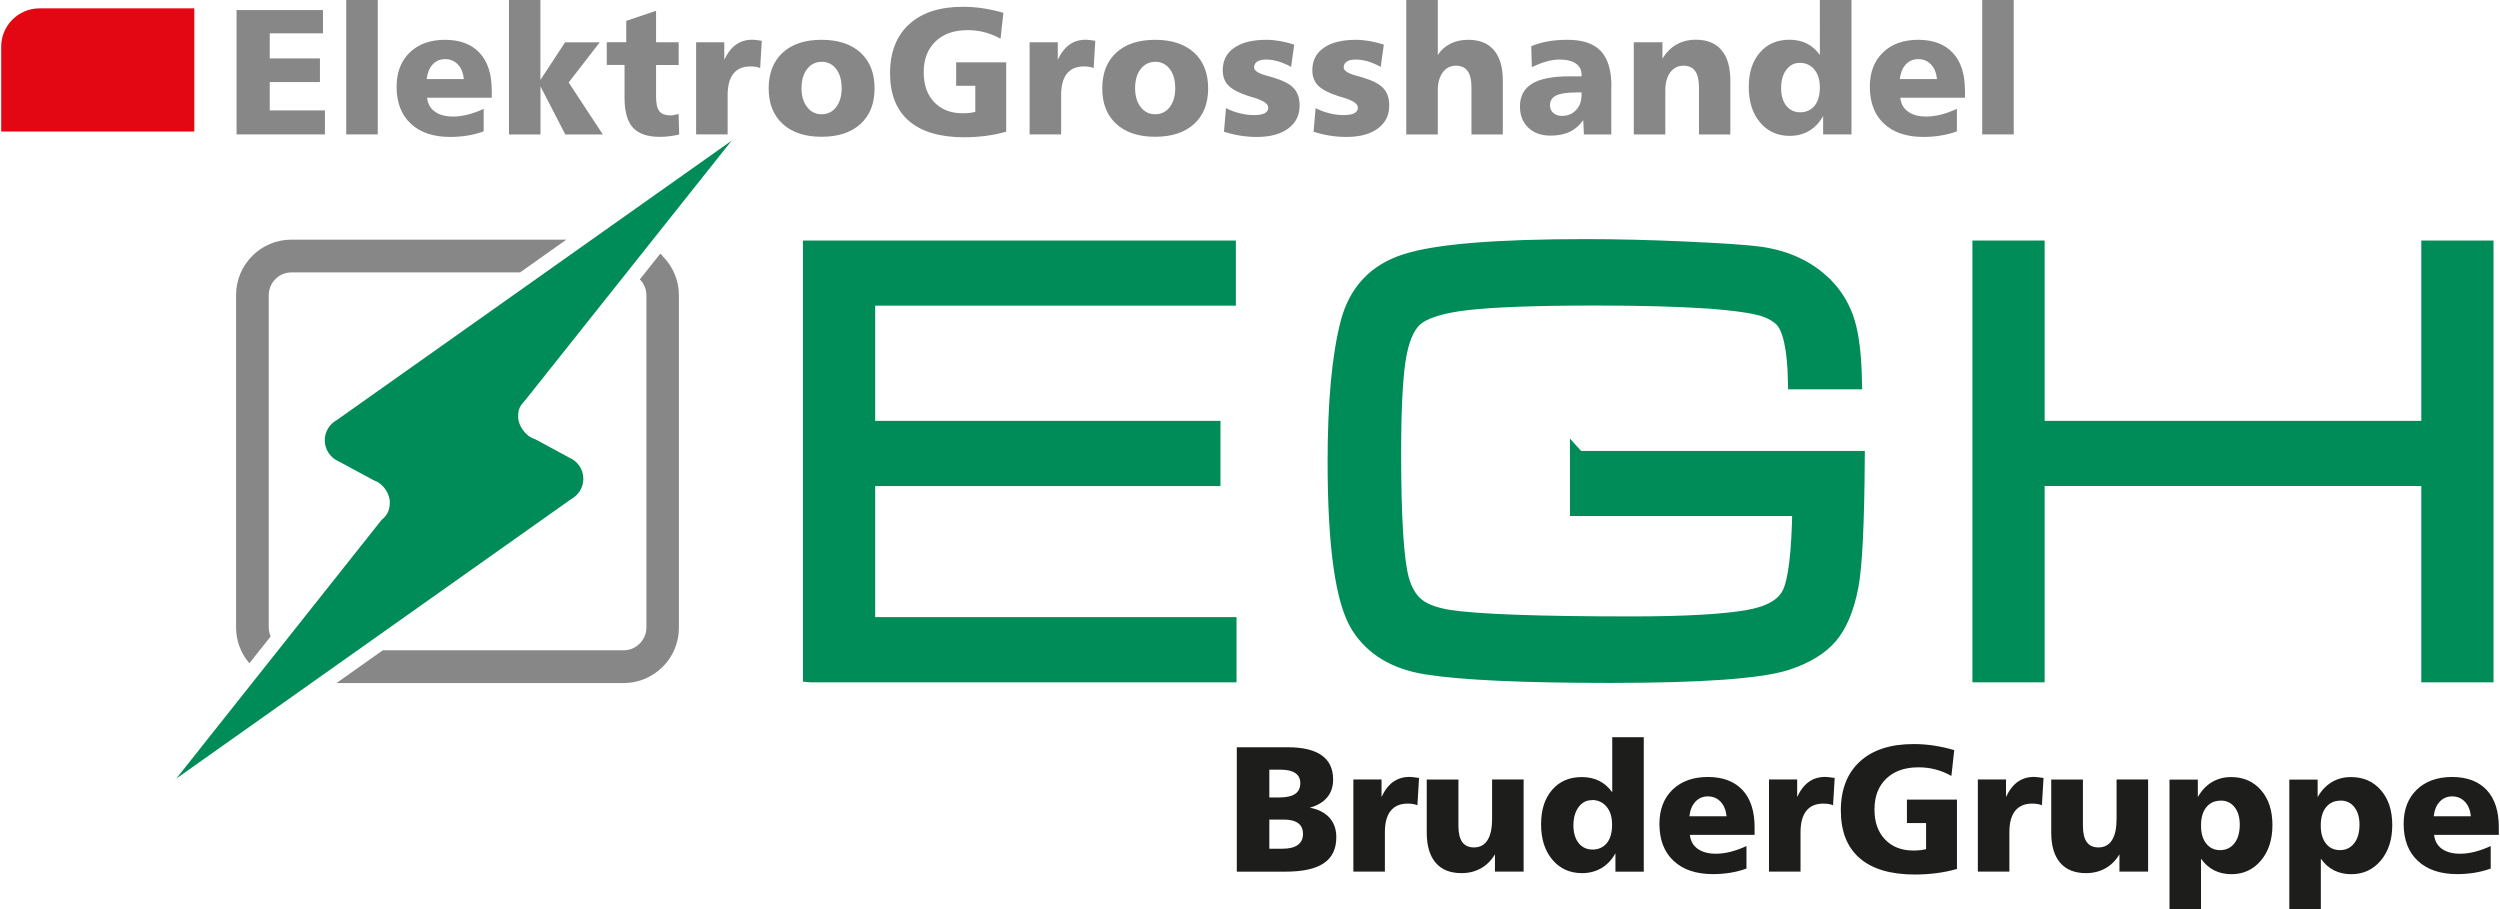 <?xml version="1.0" encoding="UTF-8"?>
<svg xmlns="http://www.w3.org/2000/svg" id="Ebene_1" data-name="Ebene 1" width="209" height="76" viewBox="0 0 304.96 111">
  <defs>
    <style>
      .cls-1 {
        stroke: #008c58;
        stroke-miterlimit: 22.93;
        stroke-width: 1.87px;
      }

      .cls-1, .cls-2 {
        fill: #008c58;
      }

      .cls-3 {
        fill: #878787;
      }

      .cls-3, .cls-4, .cls-5, .cls-2 {
        stroke-width: 0px;
      }

      .cls-4 {
        fill: #e30613;
      }

      .cls-4, .cls-2 {
        fill-rule: evenodd;
      }

      .cls-5 {
        fill: #1d1d1b;
      }
    </style>
  </defs>
  <path class="cls-4" d="M4.68,1.02h18.9v15.04H0V5.7C0,3.12,2.1,1.02,4.68,1.02h0Z"></path>
  <path class="cls-3" d="M28.74,1.23h10.55v2.84h-6.5v3.06h6.13v2.89h-6.13v3.46h6.74v2.93h-10.79V1.23h0ZM42.13,0h3.85v16.41h-3.85V0h0ZM59.9,10.99v.94h-7.9c.08.73.39,1.3.95,1.7.55.4,1.3.6,2.24.6.56,0,1.16-.08,1.79-.24.62-.16,1.27-.39,1.93-.7v2.75c-.63.23-1.28.4-1.96.51-.68.11-1.39.17-2.13.17-2.05,0-3.66-.54-4.81-1.62-1.16-1.08-1.73-2.59-1.73-4.51,0-1.75.53-3.14,1.6-4.18,1.07-1.03,2.51-1.55,4.31-1.55s3.23.53,4.22,1.59c.99,1.06,1.48,2.58,1.48,4.53h0ZM56.49,9.65c-.08-.76-.32-1.35-.73-1.78-.41-.43-.92-.65-1.55-.65s-1.13.22-1.53.65c-.4.43-.64,1.03-.73,1.78h4.53ZM61.99,0h3.85v9.76l3.01-4.59h4.23l-3.79,4.9,4.17,6.35h-4.58l-3.03-5.87v5.87h-3.85V0h0ZM79.96,1.33v3.83h2.76v2.78h-2.76v3.88c0,.83.14,1.42.4,1.76.27.34.74.51,1.39.51.09,0,.21-.01.35-.04.14-.03.35-.07.61-.13l.07,2.51c-.41.09-.81.16-1.2.21-.39.05-.77.07-1.14.07-1.53,0-2.63-.38-3.31-1.13-.68-.75-1.02-1.97-1.02-3.67v-3.98h-2.17v-2.78h2.38v-2.6l3.64-1.23h0ZM92.87,4.99l-.2,3.32c-.16-.07-.33-.11-.52-.15-.19-.03-.42-.05-.67-.05-.92,0-1.61.3-2.08.89-.47.59-.7,1.46-.7,2.61v4.8h-3.85V5.16h3.44v2.14c.39-.84.87-1.45,1.43-1.85.56-.4,1.23-.6,2-.6.2,0,.56.04,1.09.12h.08ZM100.17,7.55c-.73,0-1.32.3-1.77.88-.45.59-.68,1.36-.68,2.33s.23,1.73.68,2.31c.46.59,1.04.88,1.77.88s1.34-.29,1.78-.87c.44-.58.67-1.35.67-2.32s-.22-1.76-.67-2.34c-.45-.58-1.04-.88-1.78-.88h0ZM100.17,4.86c2.03,0,3.62.53,4.76,1.57,1.14,1.05,1.71,2.5,1.71,4.36s-.57,3.29-1.71,4.34c-1.15,1.05-2.73,1.57-4.76,1.57s-3.61-.53-4.75-1.57c-1.14-1.05-1.71-2.49-1.71-4.34s.57-3.31,1.71-4.36c1.14-1.05,2.72-1.57,4.75-1.57h0ZM122.37,1.57l-.35,3.16c-.62-.35-1.27-.61-1.94-.79-.68-.18-1.37-.26-2.08-.26-1.66,0-2.97.46-3.92,1.38-.96.92-1.44,2.17-1.44,3.76s.43,2.75,1.28,3.65c.86.9,2.01,1.36,3.45,1.36.3,0,.59-.01.84-.04.26-.03.5-.07.73-.13v-3.18h-2.34v-2.87h6.11v8.47c-.8.23-1.63.4-2.49.51-.86.11-1.74.17-2.65.17-2.96,0-5.2-.67-6.74-2-1.54-1.33-2.3-3.28-2.3-5.83s.78-4.55,2.33-5.97c1.55-1.42,3.74-2.13,6.55-2.13.84,0,1.68.06,2.51.19.83.13,1.65.31,2.46.55h0ZM133.59,4.99l-.2,3.32c-.16-.07-.33-.11-.52-.15-.19-.03-.42-.05-.67-.05-.92,0-1.61.3-2.08.89-.47.59-.7,1.46-.7,2.61v4.8h-3.85V5.16h3.44v2.14c.39-.84.87-1.45,1.43-1.85.56-.4,1.23-.6,2-.6.2,0,.56.04,1.09.12h.08ZM140.9,7.55c-.73,0-1.32.3-1.77.88-.45.59-.68,1.36-.68,2.33s.23,1.73.68,2.31c.46.59,1.04.88,1.77.88s1.34-.29,1.78-.87c.44-.58.67-1.35.67-2.32s-.22-1.76-.67-2.34c-.45-.58-1.04-.88-1.78-.88h0ZM140.9,4.86c2.03,0,3.62.53,4.76,1.57,1.14,1.05,1.71,2.5,1.71,4.36s-.57,3.29-1.71,4.34c-1.15,1.05-2.73,1.57-4.76,1.57s-3.61-.53-4.75-1.57c-1.14-1.05-1.71-2.49-1.71-4.34s.57-3.31,1.71-4.36c1.14-1.05,2.72-1.57,4.75-1.57h0ZM157.88,5.45l-.38,2.72c-.51-.29-1.03-.51-1.55-.67-.53-.15-1.02-.23-1.5-.23s-.83.08-1.09.25c-.26.17-.38.41-.38.71,0,.4.52.74,1.57,1.02.33.09.59.17.78.22,1.19.36,2.03.79,2.5,1.31.47.51.71,1.21.71,2.1,0,1.19-.46,2.12-1.39,2.81-.92.68-2.2,1.03-3.82,1.03-.69,0-1.37-.05-2.05-.16-.67-.11-1.33-.27-1.98-.48l.25-2.88c.54.28,1.1.49,1.69.63.58.15,1.17.22,1.77.22.56,0,.99-.08,1.27-.23.28-.15.43-.38.43-.69,0-.46-.58-.85-1.73-1.2-.28-.08-.51-.15-.67-.2-1.17-.38-2-.81-2.46-1.29-.46-.47-.7-1.09-.7-1.86,0-1.18.46-2.09,1.39-2.74.93-.65,2.23-.98,3.91-.98.55,0,1.11.05,1.69.15.58.1,1.16.25,1.74.44h0ZM168.82,5.45l-.38,2.72c-.51-.29-1.03-.51-1.55-.67-.53-.15-1.02-.23-1.5-.23s-.83.08-1.09.25c-.26.17-.38.41-.38.71,0,.4.52.74,1.57,1.02.33.09.59.17.78.22,1.19.36,2.03.79,2.5,1.31.47.51.71,1.21.71,2.1,0,1.19-.46,2.12-1.39,2.81-.92.68-2.2,1.03-3.82,1.03-.69,0-1.37-.05-2.05-.16-.67-.11-1.33-.27-1.98-.48l.25-2.88c.54.28,1.1.49,1.69.63.58.15,1.17.22,1.77.22.56,0,.99-.08,1.27-.23.28-.15.43-.38.43-.69,0-.46-.58-.85-1.73-1.2-.28-.08-.51-.15-.67-.2-1.17-.38-2-.81-2.46-1.29-.46-.47-.7-1.09-.7-1.86,0-1.18.46-2.09,1.39-2.74.93-.65,2.23-.98,3.91-.98.55,0,1.11.05,1.69.15.58.1,1.16.25,1.74.44h0ZM171.56,0h3.85v6.72c.39-.61.91-1.07,1.55-1.39.64-.32,1.36-.47,2.17-.47,1.38,0,2.43.42,3.14,1.27.72.85,1.08,2.08,1.08,3.7v6.59h-3.83v-5.78c0-.88-.16-1.54-.47-1.97-.31-.43-.79-.65-1.43-.65s-1.2.27-1.6.81c-.4.54-.61,1.27-.61,2.18v5.41h-3.85V0h0ZM192.31,11.29c-1.13,0-1.95.12-2.45.37-.5.25-.75.64-.75,1.18,0,.39.13.71.4.95.27.24.62.36,1.06.36.7,0,1.27-.24,1.72-.71.45-.47.67-1.08.67-1.84v-.32h-.65ZM196.59,10.53v5.89h-3.34l-.08-1.75c-.46.65-1.01,1.12-1.65,1.43-.65.3-1.43.46-2.34.46-1.14,0-2.05-.32-2.72-.97-.68-.65-1.02-1.51-1.02-2.59,0-1.25.49-2.17,1.48-2.78.98-.6,2.5-.9,4.54-.9h1.51v-.15c0-.62-.23-1.09-.7-1.41-.47-.33-1.16-.49-2.05-.49-.45,0-.94.08-1.51.23-.56.16-1.17.39-1.82.69l-.07-2.55c.63-.26,1.31-.46,2.04-.59.73-.13,1.54-.19,2.41-.19,1.84,0,3.19.46,4.05,1.38.86.92,1.29,2.35,1.29,4.31h0ZM211.13,9.83v6.59h-3.83v-5.78c0-.88-.16-1.54-.47-1.97-.31-.43-.79-.65-1.43-.65s-1.2.27-1.6.81c-.4.54-.61,1.27-.61,2.18v5.41h-3.85V5.16h3.5v2.01c.45-.76,1.01-1.33,1.71-1.73.7-.4,1.49-.59,2.36-.59,1.38,0,2.43.42,3.14,1.27.72.85,1.08,2.08,1.08,3.7h0ZM219.58,7.68c-.66,0-1.2.28-1.62.85-.42.57-.63,1.31-.63,2.21s.21,1.64.63,2.17c.43.54,1,.8,1.71.8s1.32-.27,1.75-.8c.42-.53.64-1.28.64-2.22s-.22-1.65-.67-2.2c-.45-.54-1.05-.82-1.8-.82h0ZM222.07,0h3.85v16.41h-3.46v-2.25c-.43.79-1,1.39-1.7,1.81-.7.41-1.49.62-2.37.62-1.5,0-2.71-.55-3.63-1.64-.92-1.09-1.38-2.53-1.38-4.32s.45-3.16,1.35-4.21c.9-1.04,2.1-1.57,3.61-1.57.79,0,1.5.15,2.12.46.62.31,1.16.78,1.6,1.4V0h0ZM239.78,10.99v.94h-7.9c.08.73.39,1.3.95,1.7.55.4,1.3.6,2.24.6.56,0,1.16-.08,1.79-.24.62-.16,1.27-.39,1.93-.7v2.75c-.63.23-1.28.4-1.96.51-.68.11-1.39.17-2.13.17-2.05,0-3.66-.54-4.81-1.62-1.16-1.08-1.73-2.59-1.73-4.51,0-1.75.53-3.14,1.6-4.18,1.06-1.03,2.51-1.55,4.31-1.55s3.23.53,4.22,1.59c.99,1.06,1.48,2.58,1.48,4.53h0ZM236.36,9.65c-.08-.76-.32-1.35-.73-1.78-.41-.43-.92-.65-1.55-.65s-1.13.22-1.53.65c-.4.43-.64,1.03-.73,1.78h4.53ZM241.88,0h3.85v16.41h-3.85V0h0Z"></path>
  <path class="cls-5" d="M154.84,100.06v3.57h1.59c.82,0,1.45-.15,1.88-.46.43-.31.64-.76.64-1.35s-.2-1.02-.59-1.31c-.39-.29-.97-.44-1.75-.44h-1.78ZM154.84,93.98v3.39h1.23c.86,0,1.5-.15,1.92-.43.42-.29.63-.73.63-1.32,0-.54-.2-.94-.6-1.22-.4-.28-.99-.42-1.77-.42h-1.42ZM150.88,91.24h6.22c1.83,0,3.22.33,4.14.99.93.66,1.39,1.64,1.39,2.95,0,.88-.24,1.6-.73,2.18-.48.58-1.19,1-2.12,1.26,1.04.19,1.84.6,2.4,1.22.56.62.84,1.42.84,2.39,0,1.42-.51,2.48-1.53,3.17-1.02.69-2.59,1.03-4.71,1.03h-5.91v-15.19h0ZM173.12,95l-.2,3.32c-.16-.07-.33-.11-.52-.15-.19-.03-.42-.05-.67-.05-.92,0-1.61.3-2.08.89-.47.59-.7,1.46-.7,2.61v4.8h-3.85v-11.25h3.44v2.14c.39-.84.87-1.45,1.43-1.85.56-.4,1.23-.6,2-.6.2,0,.56.04,1.09.12h.08ZM174.08,95.18h3.85v5.67c0,.88.16,1.54.47,1.97.31.43.79.65,1.43.65.73,0,1.28-.3,1.65-.89.38-.59.56-1.46.56-2.59v-4.82h3.85v11.25h-3.5v-2.11c-.45.75-1.01,1.32-1.71,1.71-.7.39-1.48.59-2.37.59-1.38,0-2.44-.42-3.16-1.27-.73-.85-1.09-2.08-1.09-3.7v-6.48h0ZM194.22,97.7c-.66,0-1.2.28-1.62.85-.42.57-.63,1.31-.63,2.21s.21,1.64.63,2.17c.43.54,1,.8,1.71.8s1.32-.27,1.75-.8c.42-.53.63-1.28.63-2.23s-.22-1.65-.67-2.2c-.45-.54-1.05-.82-1.8-.82h0ZM196.71,90.01h3.85v16.42h-3.46v-2.25c-.43.79-1,1.39-1.7,1.81-.7.41-1.49.62-2.37.62-1.5,0-2.71-.55-3.63-1.64-.92-1.09-1.38-2.53-1.38-4.32s.45-3.16,1.35-4.21c.9-1.04,2.1-1.56,3.62-1.56.79,0,1.5.15,2.12.46.62.31,1.16.78,1.6,1.4v-6.72h0ZM214.09,101v.94h-7.9c.08.73.39,1.3.95,1.7.55.4,1.3.6,2.24.6.56,0,1.16-.08,1.79-.24.62-.16,1.27-.39,1.93-.7v2.75c-.63.23-1.28.4-1.96.51-.68.11-1.39.17-2.13.17-2.05,0-3.66-.54-4.81-1.62-1.16-1.08-1.73-2.59-1.73-4.51,0-1.75.53-3.14,1.6-4.18,1.07-1.03,2.51-1.55,4.32-1.55s3.23.53,4.22,1.59c.99,1.06,1.48,2.58,1.48,4.53h0ZM210.67,99.67c-.08-.75-.32-1.35-.73-1.78-.41-.43-.92-.65-1.55-.65s-1.13.22-1.53.65c-.4.43-.64,1.02-.73,1.78h4.53ZM223.87,95l-.2,3.32c-.16-.07-.33-.11-.52-.15-.19-.03-.42-.05-.67-.05-.92,0-1.61.3-2.08.89-.47.59-.7,1.46-.7,2.61v4.8h-3.85v-11.25h3.44v2.14c.39-.84.87-1.45,1.43-1.85.56-.4,1.23-.6,2-.6.2,0,.56.04,1.09.12h.08ZM238.47,91.58l-.35,3.16c-.62-.35-1.27-.61-1.94-.79-.68-.18-1.37-.26-2.08-.26-1.66,0-2.97.46-3.93,1.38-.96.92-1.44,2.17-1.44,3.76s.43,2.75,1.28,3.66c.86.9,2.01,1.36,3.45,1.36.3,0,.59-.01.84-.04.26-.03.5-.07.73-.13v-3.18h-2.34v-2.87h6.11v8.47c-.8.23-1.63.4-2.49.51-.86.11-1.74.17-2.65.17-2.96,0-5.21-.67-6.74-2-1.54-1.33-2.3-3.28-2.3-5.83s.78-4.55,2.33-5.97c1.55-1.42,3.74-2.13,6.55-2.13.84,0,1.68.06,2.51.19.83.13,1.65.31,2.46.55h0ZM249.37,95l-.2,3.32c-.16-.07-.33-.11-.52-.15-.19-.03-.42-.05-.67-.05-.92,0-1.61.3-2.08.89-.47.59-.7,1.46-.7,2.61v4.8h-3.85v-11.25h3.44v2.14c.39-.84.87-1.45,1.43-1.85.56-.4,1.23-.6,2-.6.2,0,.56.04,1.09.12h.08ZM250.33,95.18h3.85v5.67c0,.88.16,1.54.47,1.97.31.43.79.65,1.43.65.73,0,1.28-.3,1.65-.89.38-.59.56-1.46.56-2.59v-4.82h3.85v11.25h-3.5v-2.11c-.45.75-1.01,1.32-1.71,1.71-.7.39-1.48.59-2.37.59-1.38,0-2.44-.42-3.16-1.27-.73-.85-1.09-2.08-1.09-3.7v-6.48h0ZM268.6,104.86v6.15h-3.85v-15.82h3.46v2.14c.44-.79,1.01-1.4,1.7-1.82.7-.42,1.48-.63,2.35-.63,1.52,0,2.74.53,3.67,1.6.93,1.07,1.39,2.49,1.39,4.26s-.47,3.22-1.4,4.33c-.94,1.11-2.14,1.67-3.61,1.67-.78,0-1.48-.16-2.1-.47-.62-.31-1.15-.78-1.6-1.41h0ZM271.01,97.76c-.75,0-1.34.27-1.77.81-.43.54-.64,1.28-.64,2.23s.21,1.65.63,2.19c.42.54.99.81,1.71.81s1.31-.28,1.74-.84c.43-.55.65-1.31.65-2.28,0-.88-.21-1.59-.63-2.13-.43-.54-.99-.8-1.69-.8h0ZM283.23,104.86v6.15h-3.85v-15.82h3.46v2.14c.44-.79,1.01-1.4,1.7-1.82.7-.42,1.48-.63,2.35-.63,1.52,0,2.74.53,3.67,1.6.93,1.07,1.39,2.49,1.39,4.26s-.47,3.22-1.4,4.33c-.94,1.11-2.14,1.67-3.61,1.67-.78,0-1.48-.16-2.1-.47-.62-.31-1.15-.78-1.6-1.41h0ZM285.63,97.76c-.75,0-1.34.27-1.77.81-.43.54-.64,1.28-.64,2.23s.21,1.65.63,2.19c.42.54.99.81,1.71.81s1.31-.28,1.74-.84c.43-.55.65-1.31.65-2.28,0-.88-.21-1.59-.63-2.13-.43-.54-.99-.8-1.69-.8h0ZM304.96,101v.94h-7.9c.08.73.39,1.3.95,1.7.55.4,1.3.6,2.24.6.56,0,1.16-.08,1.79-.24.62-.16,1.27-.39,1.93-.7v2.75c-.63.23-1.28.4-1.96.51-.68.11-1.39.17-2.13.17-2.05,0-3.66-.54-4.81-1.62-1.16-1.08-1.73-2.59-1.73-4.51,0-1.75.53-3.14,1.6-4.18,1.07-1.03,2.51-1.55,4.32-1.55s3.23.53,4.22,1.59c.99,1.06,1.48,2.58,1.48,4.53h0ZM301.55,99.67c-.08-.75-.32-1.35-.73-1.78-.41-.43-.92-.65-1.55-.65s-1.13.22-1.53.65c-.4.43-.64,1.02-.73,1.78h4.53Z"></path>
  <path class="cls-1" d="M241.62,30.3h6.95v22.02h47.86v-22.02h6.95v52.08h-6.95v-23.97h-47.86v23.97h-6.95V30.3h0ZM192.49,55.99h34.12c-.05,8.04-.31,13.27-.79,15.69-.53,2.67-1.38,4.67-2.53,6.01-1.15,1.35-2.89,2.41-5.26,3.2-3.2,1.04-10.41,1.56-21.62,1.56-10.55,0-18.01-.34-22.38-1.03-3.81-.61-6.57-2.26-8.28-4.96-1.91-3.02-2.86-9.72-2.86-20.12,0-7.21.52-12.83,1.56-16.88.99-3.83,3.34-6.35,7.08-7.53,3.72-1.2,11.04-1.8,21.94-1.8,3.58,0,7.6.09,12.06.29,4.46.2,7.51.4,9.14.62,3.33.46,6.04,1.74,8.12,3.85,1.25,1.3,2.12,2.8,2.63,4.5.51,1.7.79,4.11.85,7.21h-7.17c-.08-4.05-.64-6.58-1.68-7.64-.69-.65-1.65-1.15-2.9-1.44-1.24-.3-3.23-.56-5.95-.77-3.73-.25-8.37-.38-13.91-.38-7.29,0-12.53.2-15.73.57-3.21.38-5.34,1.07-6.38,2.06-.96.91-1.63,2.56-2,4.93-.36,2.38-.55,6.18-.55,11.41,0,7.81.31,12.92.95,15.36.4,1.46,1.04,2.52,1.91,3.23.86.69,2.16,1.18,3.89,1.46,3.4.53,10.84.81,22.33.81,6.35,0,11.05-.26,14.07-.77,2.75-.46,4.49-1.44,5.24-2.98.74-1.54,1.16-5,1.24-10.38h-27.15v-6.09h0ZM98.83,82.38V30.3h50.99v6.09h-44.04v15.93h42.16v6.09h-42.16v17.88h44.12v6.09h-51.06Z"></path>
  <path class="cls-2" d="M21.4,95.05l48.21-34.12c.88-.48,1.47-1.4,1.47-2.47,0-1.17-.72-2.17-1.73-2.59l-3.92-2.12-.32-.16c-1.15-.35-1.99-1.71-1.99-2.69s.25-1.33.67-1.82l.23-.26,25.17-31.65-48.21,34.12c-.88.47-1.47,1.4-1.47,2.47,0,1.17.72,2.17,1.73,2.59l4.28,2.31c1.12.37,1.93,1.61,1.93,2.67s-.38,1.63-1,2.15l-.05.06-25.01,31.51h0Z"></path>
  <path class="cls-3" d="M30.3,80.99l2.6-3.28c-.15-.34-.23-.7-.23-1.09h0v-40.59h0c0-.76.31-1.45.81-1.95.5-.51,1.2-.82,1.95-.82h0s27.93,0,27.93,0l5.65-4h-33.59c-1.86,0-3.55.77-4.76,1.98-1.22,1.22-1.98,2.91-1.98,4.78h0v40.59h0c0,1.66.61,3.19,1.61,4.36h0Z"></path>
  <path class="cls-3" d="M80.79,31.27h0c-.1-.11-.21-.2-.32-.29l-2.49,3.13c.49.5.8,1.18.8,1.93h0v40.59h0c0,.75-.31,1.44-.82,1.95h0c-.5.51-1.19.82-1.95.82h0s-29.42,0-29.42,0l-5.65,4h35.07c1.86,0,3.55-.77,4.76-1.98h0c1.22-1.22,1.98-2.91,1.98-4.78h0v-40.59h0c0-1.86-.76-3.54-1.98-4.76h0Z"></path>
</svg>
